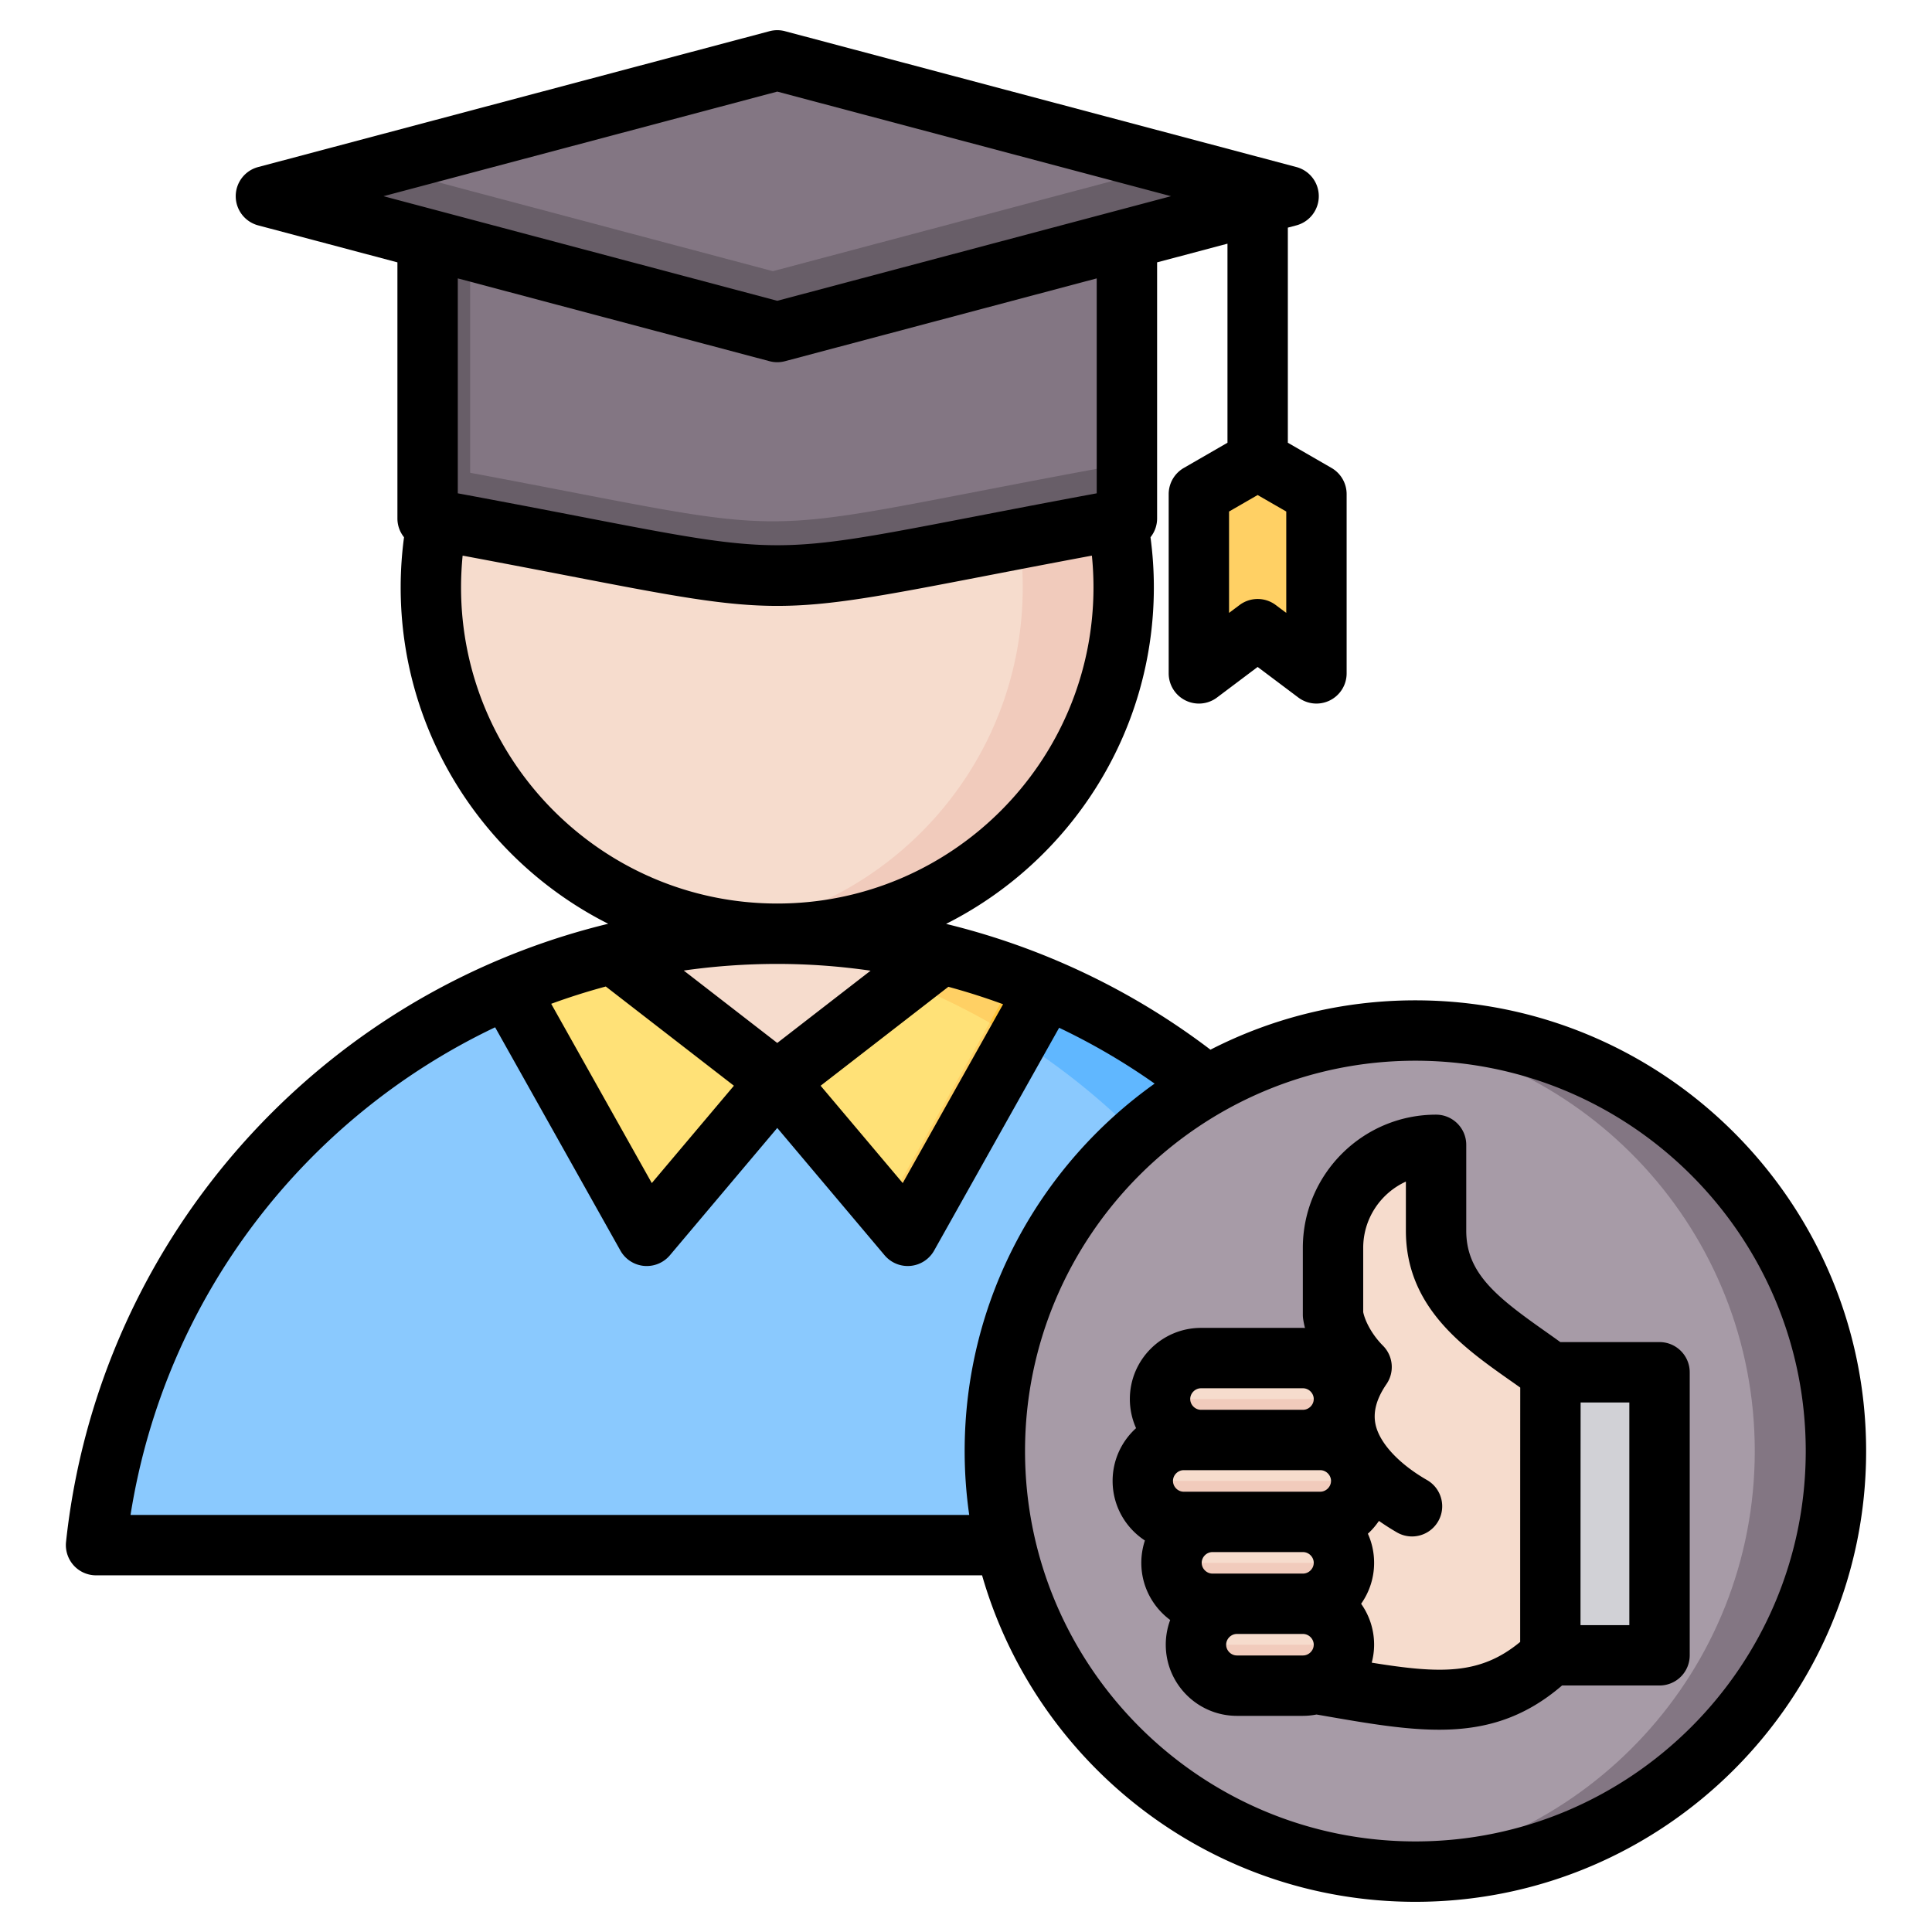 <svg height="512" width="512" xmlns="http://www.w3.org/2000/svg"><g clip-rule="evenodd" fill-rule="evenodd"><path d="m40.72 409.481 328.192-.001a14.04 14.04 0 0 0 13.806-16.902C365.845 309.766 292.61 247.45 204.816 247.45c-87.796 0-161.029 62.317-177.902 145.13a14.04 14.04 0 0 0 13.806 16.901z" fill="#8ac9fe"/><path d="M336.824 409.48h32.088c8.962 0 15.595-8.12 13.806-16.901-16.873-82.813-90.108-145.129-177.902-145.129-5.407 0-10.758.239-16.044.702 80.556 7.054 146.024 66.714 161.857 144.427a14.038 14.038 0 0 1-13.805 16.901z" fill="#60b7ff"/><path d="m204.803 286.514-43.636-33.798a180.248 180.248 0 0 0-27.71 9.276l33.871 60.362c.679 1.21 1.808 1.944 3.189 2.076 1.381.131 2.628-.378 3.522-1.439z" fill="#ffe177"/><path d="M140.642 259.1c-2.42.914-4.816 1.878-7.185 2.892l33.871 60.362c.679 1.21 1.808 1.944 3.189 2.076 1.381.131 2.628-.378 3.522-1.439l5.289-6.271c-.894 1.061-2.141 1.57-3.522 1.439s-2.51-.865-3.189-2.076z" fill="#ffd064"/><path d="m204.803 286.514 43.637-33.798a180.2 180.2 0 0 1 27.709 9.276l-33.871 60.362c-.679 1.21-1.808 1.944-3.189 2.076-1.381.131-2.628-.378-3.523-1.439z" fill="#ffe177"/><path d="M268.964 259.1c2.42.914 4.816 1.878 7.185 2.892l-33.871 60.362c-.679 1.21-1.808 1.944-3.189 2.076-1.381.131-2.628-.378-3.523-1.439l-5.289-6.271c.894 1.061 2.141 1.57 3.523 1.439 1.381-.131 2.51-.865 3.189-2.076z" fill="#ffd064"/><path d="m239.084 259.961 9.355-7.246a180.2 180.2 0 0 1 27.709 9.276l-7.284 12.982a180.912 180.912 0 0 0-29.78-15.012z" fill="#ffd064"/><path d="M268.964 259.1c2.42.914 4.816 1.878 7.185 2.892l-7.284 12.982a182.216 182.216 0 0 0-6.598-3.939z" fill="#ffc338"/><path d="m204.803 286.514 43.627-33.791.009-.007a181.874 181.874 0 0 0-41.727-5.268 93.213 93.213 0 0 1-3.825 0 181.83 181.83 0 0 0-41.721 5.268z" fill="#f6dccd"/><path d="m239.085 259.961 9.345-7.238.009-.007a181.819 181.819 0 0 0-41.727-5.268 93.138 93.138 0 0 1-3.825 0c-4.753.049-9.461.282-14.12.689l.005.015a180.523 180.523 0 0 1 50.313 11.809z" fill="#f1cbbc"/><circle cx="204.817" cy="155.649" fill="#f6dccd" transform="rotate(-84.32 204.909 155.658)" r="91.799"/><path d="M204.817 63.851c50.699 0 91.799 41.1 91.799 91.799s-41.1 91.799-91.799 91.799c-4.341 0-8.61-.309-12.79-.891 44.644-6.224 79.01-44.549 79.01-90.908s-34.366-84.683-79.01-90.908a92.696 92.696 0 0 1 12.79-.891z" fill="#f1cbbc"/><path d="m332.127 121.952 15.576 8.993v47.509l-15.576-11.713-15.577 11.713v-47.509z" fill="#ffd064"/><path d="m204.817 45.982 92.661 2.279v82.422a8.008 8.008 0 0 1-6.603 7.932c-100.452 18.604-71.663 18.604-172.114 0a8.009 8.009 0 0 1-6.604-7.932V48.261z" fill="#837683"/><path d="M297.478 116.269v14.415a8.009 8.009 0 0 1-6.603 7.932c-100.452 18.604-71.663 18.604-172.114 0a8.009 8.009 0 0 1-6.604-7.932V48.261l12.443-.306v77.334c93.497 17.506 67.826 17.145 166.275-1.088 3.862-.713 6.603-4.006 6.603-7.932z" fill="#685e68"/><path d="m204.817 15.998 129.629 34.434c1.595.424 1.595 2.701 0 3.125L204.817 87.99 75.188 53.557c-1.595-.424-1.595-2.7 0-3.125z" fill="#837683"/><path d="m309.975 43.932 24.47 6.5c1.595.424 1.595 2.702 0 3.125L204.817 87.99 75.188 53.557c-1.595-.423-1.595-2.701 0-3.125l24.47-6.5 105.158 27.933z" fill="#685e68"/><circle cx="373.929" cy="384.552" fill="#a79ba7" transform="rotate(-45 373.887 384.649)" r="111.45"/><path d="M373.928 273.102c61.552 0 111.45 49.898 111.45 111.45s-49.898 111.45-111.45 111.45c-3.43 0-6.822-.164-10.173-.467 56.784-5.139 101.277-52.861 101.277-110.983s-44.494-105.844-101.277-110.983c3.351-.304 6.743-.467 10.173-.467z" fill="#837683"/><path d="M409.725 363.674c-.05 50.083-.05 75.084 0 75.005h24.964a3.95 3.95 0 0 0 3.942-3.942v-67.121a3.95 3.95 0 0 0-3.942-3.942z" fill="#d1d1d6"/><path d="M438.631 434.737a3.949 3.949 0 0 1-3.942 3.942h-24.991v-75.004h3.942v71.063h24.991z" fill="#b1b1b5"/><path d="M347.446 446.2c29.07 5.005 45.971 8.662 62.869-7.522v-75.005c-13.319-10.005-30.909-18.576-30.909-37.501v-22.77c-15.02 0-27.31 12.285-27.31 27.306v17.663c.518 3.759 2.922 9.248 7.574 13.902-42.289 10.877-24.288 84.445-12.224 83.927z" fill="#f6dccd"/><path d="M403.681 444.033c2.23-1.476 4.432-3.245 6.634-5.355v-75.005c-13.319-10.005-30.909-18.576-30.909-37.501v-22.77c-7.406 0-14.147 2.988-19.079 7.817a27.088 27.088 0 0 1 13.978-3.875v22.77c0 18.924 17.59 27.496 30.909 37.501v75.005c-.511.49-1.022.96-1.533 1.413z" fill="#f1cbbc"/><path d="M344.14 446.718h-17.517c-5.968 0-10.851-4.883-10.851-10.85 0-5.968 4.882-10.852 10.851-10.852h-6.472c-5.968 0-10.851-4.883-10.851-10.851 0-5.969 4.883-10.851 10.851-10.851h-7.614c-5.969 0-10.851-4.882-10.852-10.851.001-5.968 4.883-10.851 10.852-10.851h4.571c-5.969 0-10.851-4.883-10.851-10.851 0-5.969 4.883-10.851 10.851-10.851h27.033c5.968 0 10.85 4.882 10.85 10.851 0 5.968-4.882 10.851-10.851 10.851h4.571c5.968 0 10.851 4.883 10.851 10.851 0 5.969-4.883 10.851-10.851 10.851h-4.571c5.969 0 10.851 4.883 10.852 10.851 0 5.968-4.883 10.851-10.852 10.851 5.969 0 10.852 4.883 10.851 10.851 0 5.969-4.882 10.852-10.851 10.851z" fill="#f6dccd"/><g fill="#f1cbbc"><path d="M344.14 446.718h-17.517c-5.968 0-10.851-4.883-10.851-10.85h39.219c0 5.968-4.882 10.851-10.851 10.85zM326.623 425.016h-6.472c-5.968 0-10.851-4.883-10.851-10.851h45.691c0 5.968-4.883 10.851-10.852 10.851zM320.151 403.314h-7.614c-5.969 0-10.851-4.883-10.852-10.851h57.877c0 5.969-4.883 10.851-10.852 10.851h-4.571zM317.108 381.612c-5.968 0-10.851-4.882-10.851-10.851h48.734c0 5.969-4.882 10.851-10.851 10.851z"/></g><path d="M431.791 430.677h-12.939c0-8.67 0-26.029.028-59.01h12.911zm-68.269 9.95c.4-1.53.631-3.111.631-4.759 0-4.043-1.271-7.78-3.441-10.85a18.748 18.748 0 0 0 3.441-10.854c0-2.749-.588-5.357-1.652-7.715 1.111-1.002 2.08-2.151 2.932-3.394a65.196 65.196 0 0 0 4.778 3.05 8.021 8.021 0 0 0 3.982 1.073 8.016 8.016 0 0 0 6.943-4.024c2.198-3.827.876-8.717-2.951-10.92-7.413-4.26-12.502-9.715-13.622-14.605-.758-3.351.179-6.9 2.871-10.831a8.005 8.005 0 0 0-.941-10.181c-2.998-3.012-4.768-6.609-5.229-8.901v-17.01c0-7.79 4.641-14.521 11.31-17.571v13.033c0 20.188 15.199 30.901 27.418 39.519.993.687 1.953 1.37 2.89 2.038-.019 22.979-.019 67.05-.019 67.403-10.572 8.743-21.012 8.46-39.341 5.499zm-35.73-1.911c-1.549 0-2.848-1.309-2.848-2.848 0-1.548 1.299-2.852 2.848-2.852H345.302c1.548 0 2.852 1.304 2.852 2.852 0 1.539-1.304 2.848-2.852 2.848zm-9.329-24.551c0-1.549 1.308-2.848 2.852-2.848h23.987c1.548 0 2.852 1.299 2.852 2.848 0 1.544-1.304 2.852-2.852 2.852h-23.987c-1.543.001-2.852-1.308-2.852-2.852zm-4.763-18.846c-1.548 0-2.848-1.309-2.848-2.862 0-1.539 1.299-2.848 2.848-2.848h36.172c1.548 0 2.862 1.309 2.862 2.848 0 1.553-1.313 2.862-2.862 2.862zm4.57-27.413h27.032c1.548 0 2.852 1.313 2.852 2.853 0 1.548-1.304 2.853-2.852 2.853H318.27c-1.539 0-2.848-1.304-2.848-2.853 0-1.54 1.309-2.853 2.848-2.853zm121.522-12.238H413.5c-1.426-1.04-2.876-2.062-4.288-3.059-12.84-9.051-20.64-15.349-20.64-26.439v-22.772c0-4.41-3.582-8.002-8.002-8.002-19.468 0-35.306 15.839-35.306 35.311v17.66c0 .372.019.73.071 1.101.118.81.287 1.638.499 2.471-.179-.014-.353-.033-.532-.033H318.27c-10.388 0-18.846 8.458-18.846 18.851 0 2.749.589 5.361 1.647 7.719-3.817 3.45-6.218 8.439-6.218 13.979 0 6.613 3.408 12.431 8.557 15.792a19.048 19.048 0 0 0-.951 5.917c0 6.204 3.013 11.711 7.654 15.151a18.796 18.796 0 0 0-1.172 6.552c0 10.388 8.449 18.851 18.851 18.851h17.51a19.21 19.21 0 0 0 3.591-.353l1.911.329c11.329 1.972 21.336 3.699 30.557 3.699 11.8 0 22.301-2.857 32.6-11.72h25.831a7.997 7.997 0 0 0 8.002-7.997V363.67c0-4.411-3.582-8.002-8.002-8.002zm-64.7 132.329c57.042 0 103.448-46.41 103.448-103.448 0-57.043-46.405-103.448-103.448-103.448-57.038 0-103.448 46.405-103.448 103.448 0 57.039 46.41 103.448 103.448 103.448zM34.591 401.48c9.16-57.801 46.292-105.293 96.623-129.237l33.207 59.184a8.002 8.002 0 0 0 6.222 4.048c.259.023.508.033.758.033a8.01 8.01 0 0 0 6.119-2.838l28.462-33.753 28.458 33.753a8.019 8.019 0 0 0 13.104-1.243l33.136-59.057a172.304 172.304 0 0 1 25.309 14.798c-30.449 21.67-50.345 57.25-50.345 97.381 0 5.747.419 11.4 1.21 16.931zm87.59-245.831c0-2.801.15-5.611.419-8.402 11.052 2.062 20.522 3.897 28.5 5.437 27.182 5.257 41.03 7.884 54.882 7.884 13.848 0 27.7-2.627 54.883-7.884 7.978-1.539 17.448-3.375 28.495-5.437.282 2.791.424 5.601.424 8.402 0 46.203-37.58 83.792-83.792 83.797h-.019c-46.202-.005-83.792-37.594-83.792-83.797zm81.75-59.928a7.966 7.966 0 0 0 4.1 0l82.611-21.944v56.958c-12.93 2.396-23.817 4.5-32.821 6.241-51.837 10.021-51.837 10.021-103.678 0-9-1.741-19.887-3.845-32.821-6.241V73.778zm2.052-71.445L101.631 51.994l104.352 27.719 104.352-27.719zm45.341 237.236-33.852 26.217 21.76 25.798 26.599-47.394a174.462 174.462 0 0 0-14.507-4.621zm-56.831 26.217-33.951-26.293a171.687 171.687 0 0 0-14.469 4.584l26.66 47.507zm11.49-11.334 24.73-19.152a171.724 171.724 0 0 0-24.711-1.793h-.038c-8.402 0-16.662.602-24.763 1.756zm134.889-113.968-2.772-2.081a7.998 7.998 0 0 0-9.616 0l-2.773 2.081V135.56l7.578-4.373 7.583 4.373zm34.22 102.672c-19.548 0-38.008 4.721-54.308 13.08-20.842-15.862-44.772-27.182-70.062-33.339 32.633-16.432 55.061-50.241 55.061-89.191 0-4.434-.301-8.877-.889-13.273a7.958 7.958 0 0 0 1.751-4.975V69.528l18.649-4.952v52.755l-11.579 6.684a8.013 8.013 0 0 0-4.001 6.928v47.511a7.999 7.999 0 0 0 4.429 7.155 7.986 7.986 0 0 0 8.383-.763l10.765-8.096 10.774 8.096a7.993 7.993 0 0 0 8.378.763 7.998 7.998 0 0 0 4.429-7.155v-47.511a8.018 8.018 0 0 0-3.996-6.928l-11.584-6.684V60.326l2.25-.598a7.997 7.997 0 0 0 5.95-7.734 7.989 7.989 0 0 0-5.95-7.729L208.03 8.267a7.982 7.982 0 0 0-4.1 0L68.424 44.266c-3.511.927-5.954 4.1-5.954 7.729s2.443 6.801 5.954 7.734l36.897 9.8v67.873c0 1.869.65 3.601 1.751 4.975-.588 4.396-.89 8.839-.89 13.273 0 38.926 22.4 72.717 55 89.158-30.411 7.381-58.7 22.226-82.3 43.567C44.253 319.69 22.451 362.4 17.5 408.626a8.035 8.035 0 0 0 2.01 6.204 7.996 7.996 0 0 0 5.949 2.65h234.803c14.328 49.897 60.38 86.522 114.829 86.522 65.868 0 119.451-53.583 119.451-119.451.001-65.865-53.583-119.452-119.45-119.452z"/></g></svg>